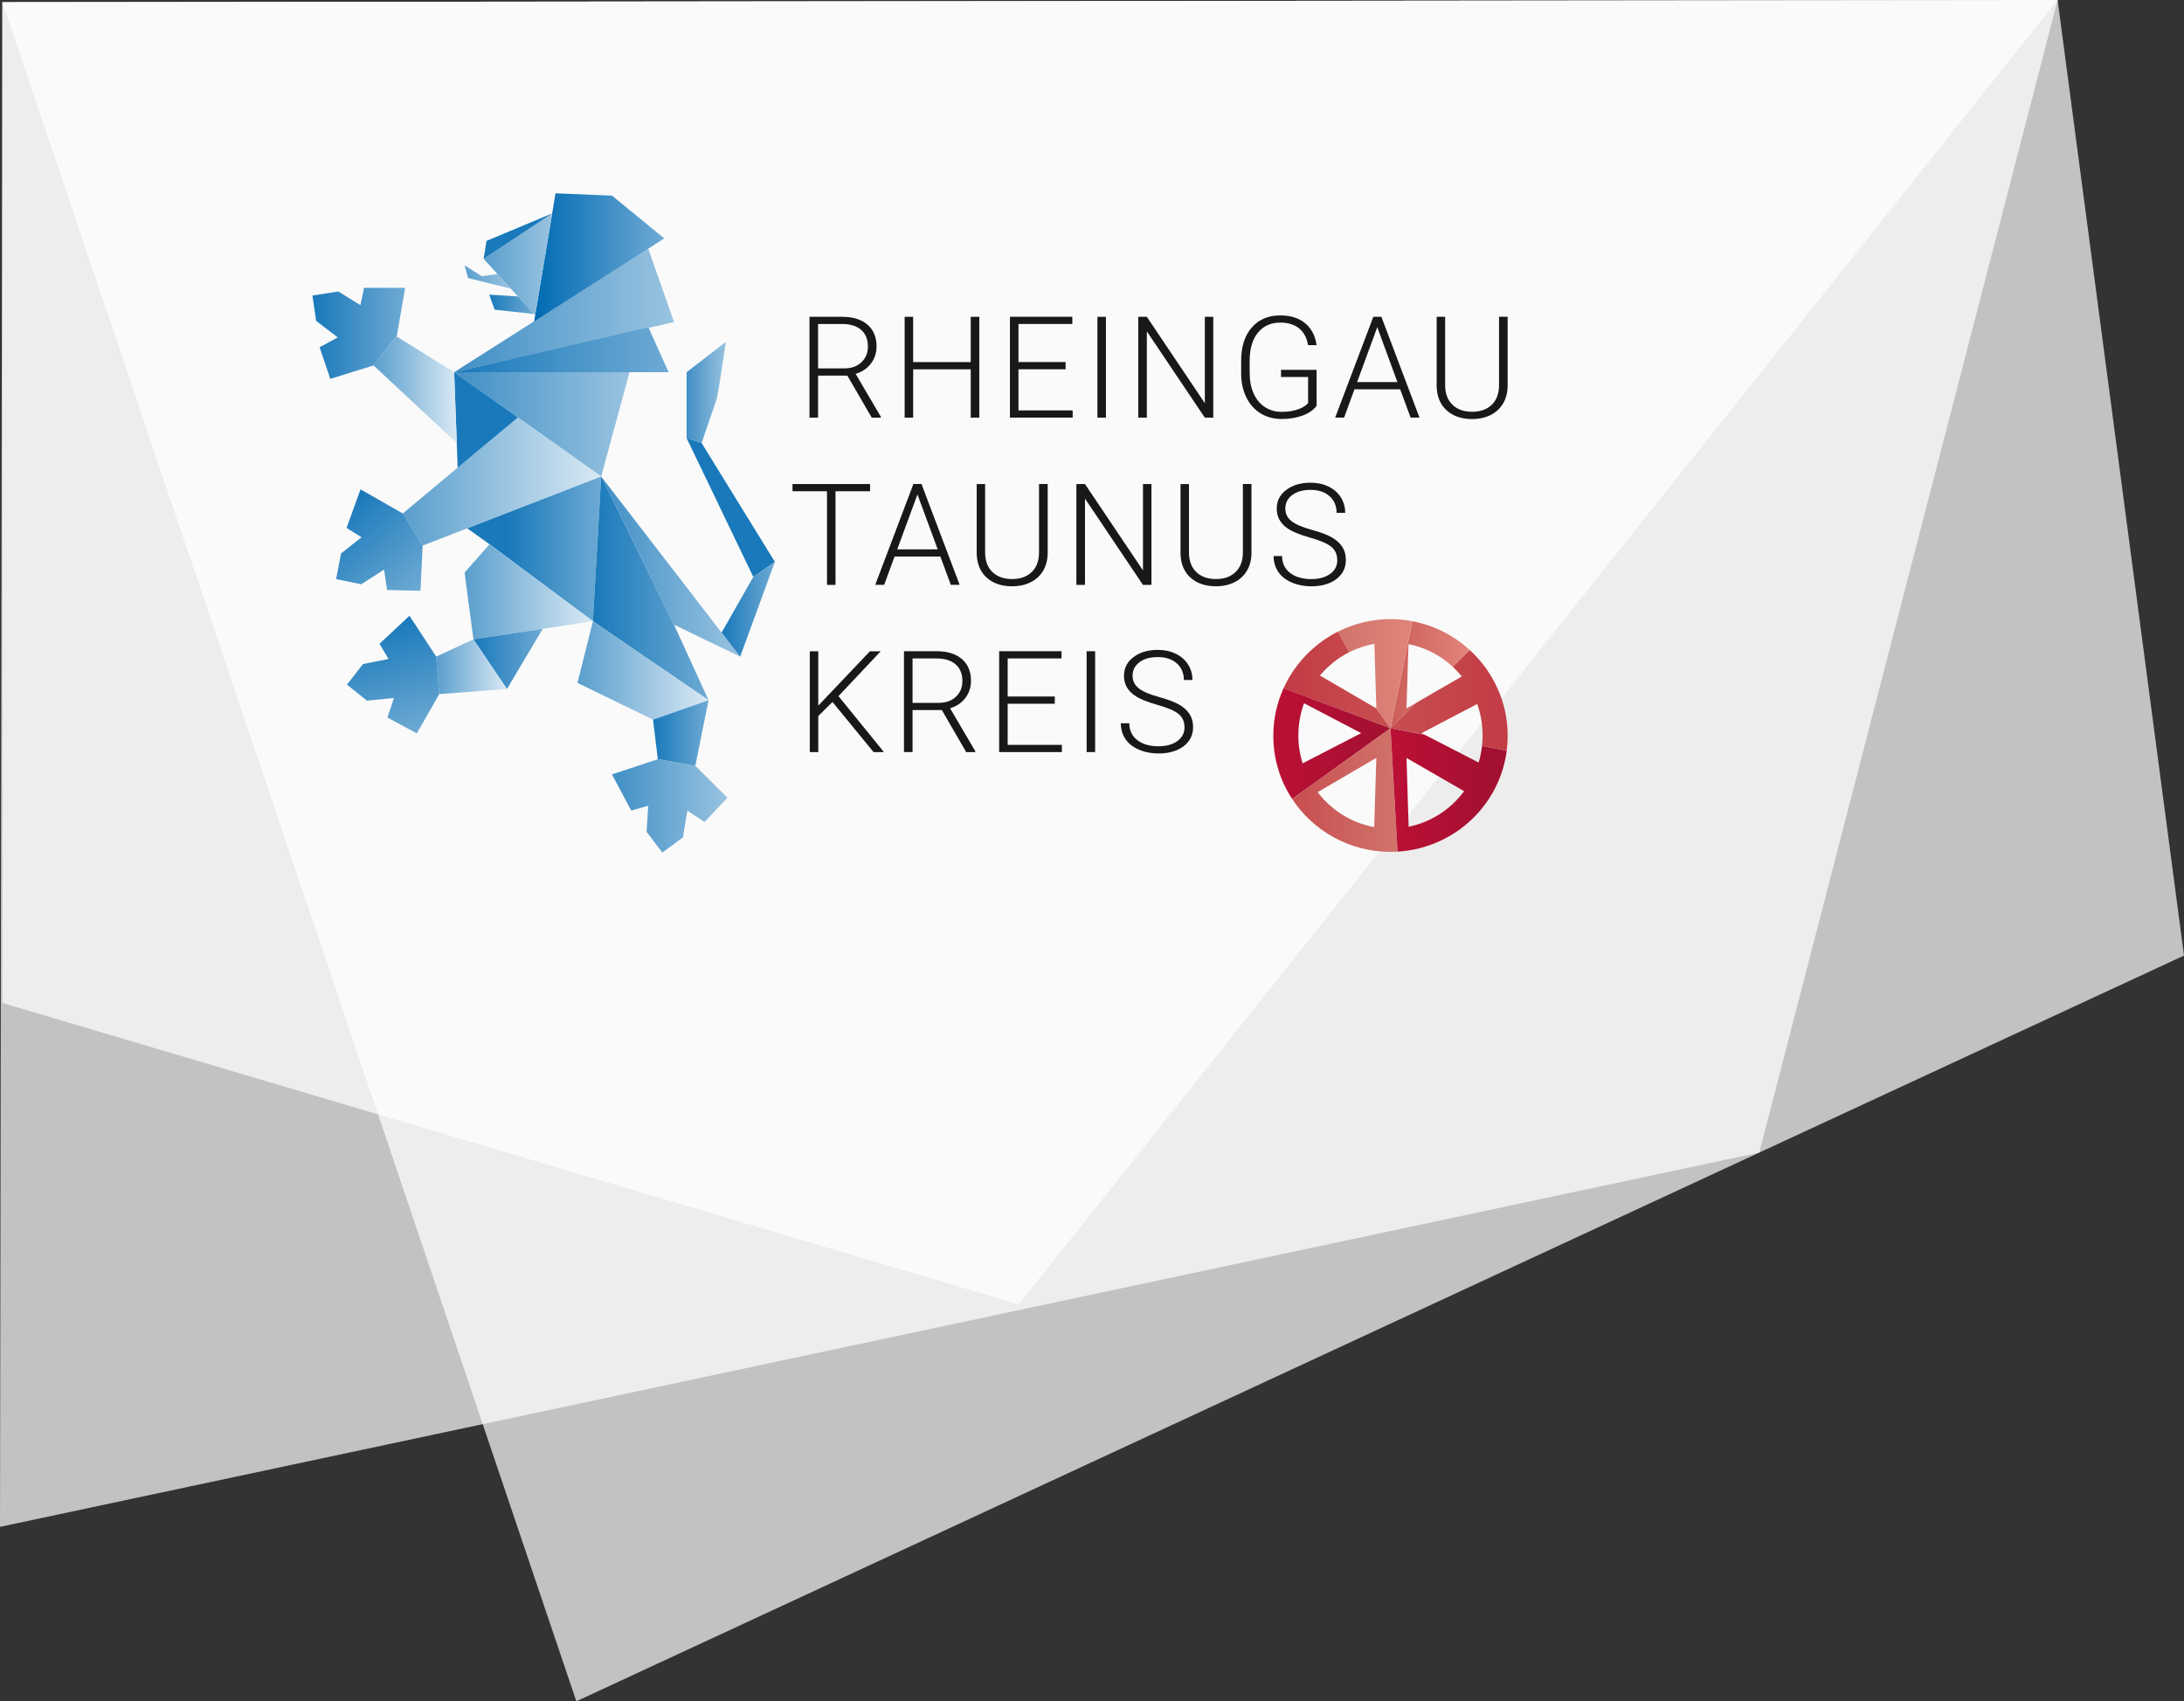 <?xml version="1.0" encoding="UTF-8"?>
<svg id="Ebene_2" data-name="Ebene 2" xmlns="http://www.w3.org/2000/svg" xmlns:xlink="http://www.w3.org/1999/xlink" viewBox="0 0 516.16 402.05">
  <rect x="0" y="0" width="516.16" height="402.05" fill="#333333" stroke="none"/>
  <defs>
    <style>
      .cls-1 {
        fill: url(#Unbenannter_Verlauf_28);
      }

      .cls-2 {
        fill: url(#Unbenannter_Verlauf_19);
      }

      .cls-3 {
        fill: url(#Unbenannter_Verlauf_23-3);
      }

      .cls-4 {
        fill: url(#Unbenannter_Verlauf_30);
      }

      .cls-5 {
        fill: url(#Unbenannter_Verlauf_22-7);
      }

      .cls-6 {
        fill: url(#Unbenannter_Verlauf_7-2);
      }

      .cls-7 {
        fill: url(#Unbenannter_Verlauf_22);
      }

      .cls-8 {
        fill: url(#Unbenannter_Verlauf_22-5);
      }

      .cls-9 {
        fill: url(#Unbenannter_Verlauf_26);
      }

      .cls-10 {
        fill: #1a171b;
      }

      .cls-11 {
        fill: url(#Unbenannter_Verlauf_23);
      }

      .cls-12 {
        fill: url(#Unbenannter_Verlauf_22-8);
      }

      .cls-13 {
        fill: url(#Unbenannter_Verlauf_7);
      }

      .cls-14 {
        fill: url(#Unbenannter_Verlauf_19-2);
      }

      .cls-15 {
        fill: url(#Unbenannter_Verlauf_22-6);
      }

      .cls-16 {
        fill: url(#Unbenannter_Verlauf_23-2);
      }

      .cls-17 {
        fill: url(#Unbenannter_Verlauf_25);
      }

      .cls-18 {
        fill: url(#Unbenannter_Verlauf);
      }

      .cls-19 {
        fill: url(#Unbenannter_Verlauf_24);
      }

      .cls-20 {
        fill: url(#Unbenannter_Verlauf_22-3);
      }

      .cls-21 {
        fill: url(#Unbenannter_Verlauf_23-4);
      }

      .cls-22 {
        fill: #fff;
        isolation: isolate;
        opacity: .7;
      }

      .cls-23 {
        fill: url(#Unbenannter_Verlauf_22-4);
      }

      .cls-24 {
        fill: url(#Unbenannter_Verlauf_29);
      }

      .cls-25 {
        fill: url(#Unbenannter_Verlauf_19-3);
      }

      .cls-26 {
        fill: #1979ba;
      }

      .cls-27 {
        fill: url(#Unbenannter_Verlauf_19-5);
      }

      .cls-28 {
        fill: url(#Unbenannter_Verlauf_23-5);
      }

      .cls-29 {
        fill: url(#Unbenannter_Verlauf_22-9);
      }

      .cls-30 {
        fill: url(#Unbenannter_Verlauf_19-4);
      }

      .cls-31 {
        fill: url(#Unbenannter_Verlauf_27);
      }

      .cls-32 {
        fill: url(#Unbenannter_Verlauf_9);
      }

      .cls-33 {
        fill: url(#Unbenannter_Verlauf_22-2);
      }
    </style>
    <linearGradient id="Unbenannter_Verlauf" data-name="Unbenannter Verlauf" x1="-171.59" y1="492.71" x2="-140.79" y2="492.71" gradientTransform="translate(297.77 -431.76)" gradientUnits="userSpaceOnUse">
      <stop offset="0" stop-color="#006ab3"/>
      <stop offset="1" stop-color="#6eaad4"/>
    </linearGradient>
    <linearGradient id="Unbenannter_Verlauf_7" data-name="Unbenannter Verlauf 7" x1="-183.48" y1="494.24" x2="-167.28" y2="494.24" gradientTransform="translate(297.77 -431.76)" gradientUnits="userSpaceOnUse">
      <stop offset="0" stop-color="#599ecd"/>
      <stop offset="1" stop-color="#99c3e0"/>
    </linearGradient>
    <linearGradient id="Unbenannter_Verlauf_22" data-name="Unbenannter Verlauf 22" x1="-182.15" y1="503.68" x2="-171.59" y2="503.68" gradientTransform="translate(297.77 -431.76)" gradientUnits="userSpaceOnUse">
      <stop offset="0" stop-color="#1979ba"/>
      <stop offset="1" stop-color="#6eaad4"/>
    </linearGradient>
    <linearGradient id="Unbenannter_Verlauf_23" data-name="Unbenannter Verlauf 23" x1="-190.44" y1="505.12" x2="-138.48" y2="505.12" gradientTransform="translate(297.77 -431.76)" gradientUnits="userSpaceOnUse">
      <stop offset="0" stop-color="#408fc6"/>
      <stop offset="1" stop-color="#99c3e0"/>
    </linearGradient>
    <linearGradient id="Unbenannter_Verlauf_22-2" data-name="Unbenannter Verlauf 22" x1="-190.44" y1="514.41" x2="-139.75" y2="514.41" xlink:href="#Unbenannter_Verlauf_22"/>
    <linearGradient id="Unbenannter_Verlauf_23-2" data-name="Unbenannter Verlauf 23" y1="532.04" x2="-149" y2="532.04" xlink:href="#Unbenannter_Verlauf_23"/>
    <linearGradient id="Unbenannter_Verlauf_7-2" data-name="Unbenannter Verlauf 7" x1="-187.98" y1="497.22" x2="-177.05" y2="497.22" xlink:href="#Unbenannter_Verlauf_7"/>
    <linearGradient id="Unbenannter_Verlauf_19" data-name="Unbenannter Verlauf 19" x1="-202.58" y1="545.55" x2="-155.69" y2="545.55" gradientTransform="translate(297.77 -431.76)" gradientUnits="userSpaceOnUse">
      <stop offset="0" stop-color="#599ecd"/>
      <stop offset="1" stop-color="#d9e9f4"/>
    </linearGradient>
    <linearGradient id="Unbenannter_Verlauf_9" data-name="Unbenannter Verlauf 9" x1="-187.35" y1="561.47" x2="-155.69" y2="561.47" gradientTransform="translate(297.77 -431.76)" gradientUnits="userSpaceOnUse">
      <stop offset=".3" stop-color="#1979ba"/>
      <stop offset="1" stop-color="#6eaad4"/>
    </linearGradient>
    <linearGradient id="Unbenannter_Verlauf_23-3" data-name="Unbenannter Verlauf 23" x1="-155.69" y1="565.66" x2="-122.85" y2="565.66" xlink:href="#Unbenannter_Verlauf_23"/>
    <linearGradient id="Unbenannter_Verlauf_22-3" data-name="Unbenannter Verlauf 22" x1="-157.65" y1="570.8" x2="-130.32" y2="570.8" xlink:href="#Unbenannter_Verlauf_22"/>
    <linearGradient id="Unbenannter_Verlauf_19-2" data-name="Unbenannter Verlauf 19" x1="-161.29" y1="590.19" x2="-130.32" y2="590.19" xlink:href="#Unbenannter_Verlauf_19"/>
    <linearGradient id="Unbenannter_Verlauf_23-4" data-name="Unbenannter Verlauf 23" x1="-135.51" y1="524.5" x2="-126.22" y2="524.5" xlink:href="#Unbenannter_Verlauf_23"/>
    <linearGradient id="Unbenannter_Verlauf_22-4" data-name="Unbenannter Verlauf 22" x1="-127.24" y1="575.74" x2="-114.65" y2="575.74" xlink:href="#Unbenannter_Verlauf_22"/>
    <linearGradient id="Unbenannter_Verlauf_19-3" data-name="Unbenannter Verlauf 19" x1="-187.98" y1="571.62" x2="-157.65" y2="571.62" xlink:href="#Unbenannter_Verlauf_19"/>
    <linearGradient id="Unbenannter_Verlauf_22-5" data-name="Unbenannter Verlauf 22" x1="-185.89" y1="587.47" x2="-169.5" y2="587.47" xlink:href="#Unbenannter_Verlauf_22"/>
    <linearGradient id="Unbenannter_Verlauf_19-4" data-name="Unbenannter Verlauf 19" x1="-194.73" y1="589.32" x2="-177.96" y2="589.32" xlink:href="#Unbenannter_Verlauf_19"/>
    <linearGradient id="Unbenannter_Verlauf_22-6" data-name="Unbenannter Verlauf 22" x1="-143.44" y1="604.99" x2="-130.32" y2="604.99" xlink:href="#Unbenannter_Verlauf_22"/>
    <linearGradient id="Unbenannter_Verlauf_19-5" data-name="Unbenannter Verlauf 19" x1="-209.5" y1="523.84" x2="-189.8" y2="523.84" xlink:href="#Unbenannter_Verlauf_19"/>
    <linearGradient id="Unbenannter_Verlauf_22-7" data-name="Unbenannter Verlauf 22" x1="-223.93" y1="510.53" x2="-202.03" y2="510.53" xlink:href="#Unbenannter_Verlauf_22"/>
    <linearGradient id="Unbenannter_Verlauf_22-8" data-name="Unbenannter Verlauf 22" x1="57.82" y1="-327.53" x2="85.12" y2="-327.53" gradientTransform="translate(-202.39 296.81) rotate(48)" xlink:href="#Unbenannter_Verlauf_22"/>
    <linearGradient id="Unbenannter_Verlauf_22-9" data-name="Unbenannter Verlauf 22" x1="-66.63" y1="-773.67" x2="-39.33" y2="-773.67" gradientTransform="translate(-640.46 412.03) rotate(75)" xlink:href="#Unbenannter_Verlauf_22"/>
    <linearGradient id="Unbenannter_Verlauf_23-5" data-name="Unbenannter Verlauf 23" x1="60.36" y1="-483.7" x2="87.66" y2="-483.7" gradientTransform="translate(84.27 674.14)" xlink:href="#Unbenannter_Verlauf_23"/>
    <linearGradient id="Unbenannter_Verlauf_24" data-name="Unbenannter Verlauf 24" x1="30.84" y1="597.27" x2="58.55" y2="597.27" gradientTransform="translate(297.77 -431.76)" gradientUnits="userSpaceOnUse">
      <stop offset="0" stop-color="#c84e50"/>
      <stop offset="1" stop-color="#c23c45"/>
    </linearGradient>
    <linearGradient id="Unbenannter_Verlauf_25" data-name="Unbenannter Verlauf 25" x1="30.85" y1="591.21" x2="49.57" y2="591.21" gradientTransform="translate(297.77 -431.76)" gradientUnits="userSpaceOnUse">
      <stop offset="0" stop-color="#cc5d59"/>
      <stop offset="1" stop-color="#e1857b"/>
    </linearGradient>
    <linearGradient id="Unbenannter_Verlauf_26" data-name="Unbenannter Verlauf 26" x1="18.45" y1="590.97" x2="36.01" y2="590.97" gradientTransform="translate(297.77 -431.76)" gradientUnits="userSpaceOnUse">
      <stop offset="0" stop-color="#d0736b"/>
      <stop offset="1" stop-color="#e1857b"/>
    </linearGradient>
    <linearGradient id="Unbenannter_Verlauf_27" data-name="Unbenannter Verlauf 27" x1="5.58" y1="592.44" x2="30.85" y2="592.44" gradientTransform="translate(297.77 -431.76)" gradientUnits="userSpaceOnUse">
      <stop offset="0" stop-color="#c23c45"/>
      <stop offset="1" stop-color="#c84e50"/>
    </linearGradient>
    <linearGradient id="Unbenannter_Verlauf_28" data-name="Unbenannter Verlauf 28" x1="3.16" y1="607.48" x2="30.84" y2="607.48" gradientTransform="translate(297.77 -431.76)" gradientUnits="userSpaceOnUse">
      <stop offset="0" stop-color="#bc1036"/>
      <stop offset=".93" stop-color="#a31030"/>
    </linearGradient>
    <linearGradient id="Unbenannter_Verlauf_29" data-name="Unbenannter Verlauf 29" x1="7.61" y1="618.46" x2="32.53" y2="618.46" gradientTransform="translate(297.77 -431.76)" gradientUnits="userSpaceOnUse">
      <stop offset="0" stop-color="#c84e50"/>
      <stop offset="1" stop-color="#d0736b"/>
    </linearGradient>
    <linearGradient id="Unbenannter_Verlauf_30" data-name="Unbenannter Verlauf 30" x1="30.84" y1="618.44" x2="58.32" y2="618.44" gradientTransform="translate(297.77 -431.76)" gradientUnits="userSpaceOnUse">
      <stop offset="0" stop-color="#bc1036"/>
      <stop offset=".85" stop-color="#a31030"/>
    </linearGradient>
  </defs>
  <g id="Ebene_1-2" data-name="Ebene 1">
    <g id="Ebene_2-2" data-name="Ebene 2">
      <polygon class="cls-22" points="0 360.83 415.78 272.38 486.29 0 .55 .52 0 360.83"/>
    </g>
    <g id="Ebene_3" data-name="Ebene 3">
      <polyline class="cls-22" points=".55 .52 136.21 402.05 516.16 225.82 486.29 0"/>
    </g>
    <g id="Ebene_4" data-name="Ebene 4">
      <polygon class="cls-22" points=".55 237.02 240.76 308.26 486.29 0 .55 .52 .55 237.02"/>
    </g>
    <g id="Ebene_5" data-name="Ebene 5">
      <g>
        <g>
          <g>
            <polygon class="cls-18" points="144.64 46.23 131.29 45.68 126.19 76.23 156.98 56.34 144.64 46.23"/>
            <polygon class="cls-13" points="130.49 50.44 114.3 61.17 126.47 74.52 130.49 50.44"/>
            <polygon class="cls-26" points="114.98 56.93 114.3 61.17 130.49 50.44 114.98 56.93"/>
            <polygon class="cls-7" points="122.4 70.05 115.62 69.64 116.9 73.19 126.19 74.2 122.4 70.05"/>
            <polygon class="cls-11" points="153.2 58.77 159.3 76.11 107.33 87.96 153.2 58.77"/>
            <polygon class="cls-33" points="158.02 87.96 153.25 77.36 107.33 87.96 148.14 87.96 158.02 87.96"/>
            <polyline class="cls-16" points="142.08 112.61 142.08 112.61 107.33 87.96 148.78 87.96"/>
            <polygon class="cls-6" points="117.58 64.76 113.87 65.27 109.8 62.71 110.29 64.49 110.63 65.72 120.72 68.21 117.58 64.76"/>
            <polygon class="cls-2" points="122.4 98.65 95.19 121.34 99.89 128.93 142.08 112.61 122.4 98.65"/>
            <polygon class="cls-32" points="110.43 124.86 142.08 112.61 140.13 146.81 115.62 128.56 110.43 124.86"/>
            <polygon class="cls-3" points="174.93 155.19 142.08 112.61 159.3 147.63 174.93 155.19"/>
            <polygon class="cls-20" points="159.3 147.63 142.08 112.61 140.13 146.81 167.46 165.48 159.3 147.63"/>
            <polygon class="cls-14" points="140.13 146.81 136.48 161.38 154.34 170.07 167.46 165.48 140.13 146.81"/>
            <path class="cls-21" d="m162.27,87.96v15.57l3.55,1.17,3.55-10.37c.27-.55,2.19-13.55,2.19-13.55l-9.29,7.18Z"/>
            <polygon class="cls-26" points="165.82 104.7 162.27 103.53 178.03 136.33 183.13 132.78 165.82 104.7"/>
            <polygon class="cls-23" points="178.03 136.33 170.54 149.5 174.93 155.19 183.13 132.78 178.03 136.33"/>
            <polygon class="cls-26" points="108.16 110.53 107.33 87.96 122.4 98.65 108.16 110.53"/>
            <polygon class="cls-25" points="115.68 128.63 109.8 135.33 111.89 151.09 140.13 146.81 115.68 128.63"/>
            <polygon class="cls-8" points="119.81 162.83 128.27 148.61 111.89 151.09 119.81 162.83"/>
            <polygon class="cls-30" points="111.89 151.09 103.05 155.19 103.81 164.03 119.81 162.83 111.89 151.09"/>
            <polygon class="cls-15" points="154.34 170.07 155.46 179.4 164.33 180.98 167.46 165.48 154.34 170.07"/>
            <polygon class="cls-27" points="107.33 87.96 93.7 79.48 88.28 86.36 107.97 104.7 107.33 87.96"/>
          </g>
          <polygon class="cls-5" points="78.06 89.53 88.28 86.36 93.8 79.34 95.75 68.02 86.05 68.02 85.18 72.11 79.94 68.88 73.84 69.85 74.72 75.84 79.82 79.73 75.54 82.06 78.06 89.53"/>
          <polygon class="cls-12" points="99.38 139.62 99.89 128.93 95.19 121.34 85.21 115.65 81.9 124.76 85.44 126.97 80.61 130.79 79.44 136.85 85.37 138.08 90.77 134.61 91.49 139.43 99.38 139.62"/>
          <polygon class="cls-29" points="98.51 173.32 103.81 164.03 103.07 155.13 96.77 145.53 89.68 152.14 91.83 155.72 85.79 156.93 82 161.8 86.73 165.58 93.11 164.95 91.56 169.57 98.51 173.32"/>
          <polygon class="cls-28" points="171.92 188.51 164.33 180.98 155.54 179.4 144.63 183 149.18 191.56 153.2 190.41 152.81 196.56 156.53 201.48 161.41 197.89 162.44 191.56 166.51 194.26 171.92 188.51"/>
        </g>
        <g>
          <path class="cls-19" d="m347.34,153.61l-4.01,3.96c.77.71,1.49,1.48,2.15,2.29l-10.76,6.21-6.11,6.03,8.19,1.58-.83-.43,13.15-6.88c.82,2.33,1.27,4.83,1.27,7.43,0,.84-.05,1.66-.14,2.48l5.84,1.13c.15-1.16.23-2.34.23-3.54,0-8.02-3.48-15.23-8.98-20.27Z"/>
          <path class="cls-17" d="m328.62,172.11l6.11-6.04-2.32,1.34.47-15.19c4.01.79,7.59,2.69,10.46,5.35l4.01-3.96c-3.73-3.42-8.4-5.83-13.55-6.81l-5.17,25.3Z"/>
          <path class="cls-9" d="m333.79,146.8c-1.68-.32-3.41-.49-5.17-.49-4.43,0-8.65,1.06-12.39,2.95l2.65,4.87c1.84-.93,3.83-1.61,5.94-1.98l.46,15.27,3.35,4.69,5.17-25.31Z"/>
          <path class="cls-31" d="m325.28,167.41l-13.33-7.76c1.9-2.28,4.25-4.17,6.92-5.52l-2.65-4.87c-5.66,2.85-10.24,7.58-12.86,13.37l25.26,9.48-3.35-4.69Z"/>
          <path class="cls-1" d="m303.36,162.63c-1.56,3.44-2.43,7.24-2.43,11.25,0,5.54,1.64,10.65,4.46,14.94l23.23-16.71-25.26-9.48Zm3.49,11.18c0-2.67.47-5.24,1.34-7.62l13.51,7.07-13.84,7.13c-.66-2.08-1.01-4.3-1.01-6.59Z"/>
          <path class="cls-24" d="m328.62,172.11l-23.23,16.71c4.96,7.55,13.57,12.49,23.23,12.49.57,0,1.13-.02,1.69-.05l-1.69-29.15Zm-3.84,23.35c-5.42-.99-10.15-4.03-13.38-8.26l13.88-8.09-.5,16.35Z"/>
          <path class="cls-4" d="m356.1,177.42l-5.84-1.13c-.15,1.34-.42,2.65-.81,3.91l-12.64-6.51-8.19-1.58,1.68,29.15c13.22-.79,24.11-10.8,25.79-23.84Zm-23.19,17.96l-.5-16.26,13.62,7.86c-3.15,4.24-7.78,7.31-13.12,8.4Z"/>
        </g>
        <g>
          <path class="cls-10" d="m200.26,88.76h-6.92v9.94h-2.03v-23.83h7.74c2.54,0,4.53.62,5.96,1.85s2.15,2.95,2.15,5.17c0,1.53-.45,2.87-1.34,4.04-.9,1.17-2.1,1.97-3.6,2.42l5.96,10.15v.21h-2.15l-5.76-9.93Zm-6.92-1.7h6.17c1.69,0,3.05-.48,4.07-1.44,1.02-.96,1.54-2.21,1.54-3.74,0-1.68-.53-2.99-1.6-3.92-1.07-.93-2.57-1.39-4.5-1.39h-5.68v10.49h0Z"/>
          <path class="cls-10" d="m231.45,98.7h-2.03v-11.42h-13.61v11.42h-2.01v-23.83h2.01v10.7h13.61v-10.7h2.03v23.83h0Z"/>
          <path class="cls-10" d="m251.84,87.27h-11.14v9.72h12.81v1.7h-14.82v-23.83h14.74v1.7h-12.73v9h11.14v1.7h0Z"/>
          <path class="cls-10" d="m261.37,98.7h-2.01v-23.83h2.01v23.83Z"/>
          <path class="cls-10" d="m286.75,98.7h-2.01l-13.7-20.39v20.39h-2.03v-23.83h2.03l13.71,20.41v-20.41h1.99v23.83h0Z"/>
          <path class="cls-10" d="m311.17,95.87c-.7.99-1.79,1.77-3.28,2.32-1.49.56-3.15.83-5,.83s-3.52-.45-4.98-1.34c-1.45-.9-2.58-2.16-3.37-3.8-.8-1.64-1.2-3.51-1.21-5.63v-3.01c0-3.3.84-5.92,2.5-7.83,1.67-1.91,3.91-2.87,6.73-2.87,2.45,0,4.43.62,5.92,1.87,1.49,1.25,2.38,2.97,2.67,5.16h-2.01c-.29-1.75-1.01-3.08-2.13-3.98-1.13-.9-2.61-1.35-4.43-1.35-2.23,0-3.99.79-5.29,2.38-1.3,1.58-1.95,3.82-1.95,6.7v2.82c0,1.81.31,3.42.92,4.81.62,1.39,1.5,2.47,2.65,3.23,1.15.76,2.48,1.15,3.97,1.15,1.73,0,3.22-.27,4.47-.82.81-.36,1.41-.78,1.8-1.26v-6.15h-6.4v-1.7h8.41v8.48h0Z"/>
          <path class="cls-10" d="m330.9,92h-10.79l-2.45,6.69h-2.11l9.02-23.83h1.9l9.01,23.83h-2.1l-2.47-6.69Zm-10.17-1.7h9.53l-4.76-12.98-4.77,12.98Z"/>
        </g>
        <path class="cls-10" d="m356.31,74.87v16.27c-.01,1.6-.36,3-1.06,4.19-.7,1.19-1.68,2.1-2.95,2.74s-2.73.96-4.38.96c-2.51,0-4.52-.69-6.03-2.06-1.51-1.37-2.3-3.26-2.35-5.69v-16.42h2v16.12c0,2.01.57,3.56,1.72,4.67,1.15,1.11,2.7,1.66,4.66,1.66s3.52-.56,4.65-1.67c1.14-1.11,1.71-2.66,1.71-4.65v-16.14h2.03Z"/>
        <g>
          <path class="cls-10" d="m205.63,116.09h-8.17v22.13h-2.01v-22.13h-8.15v-1.7h18.33v1.7Z"/>
          <path class="cls-10" d="m222.24,131.52h-10.82l-2.46,6.69h-2.11l9.02-23.83h1.91l9.02,23.83h-2.09l-2.47-6.69Zm-10.19-1.7h9.56l-4.78-12.98-4.78,12.98Z"/>
        </g>
        <g>
          <path class="cls-10" d="m247.61,114.39v16.27c-.01,1.6-.37,3-1.06,4.19-.7,1.19-1.68,2.1-2.96,2.74-1.27.64-2.73.96-4.38.96-2.51,0-4.52-.69-6.03-2.05-1.51-1.37-2.29-3.26-2.35-5.69v-16.42h1.99v16.12c0,2.01.57,3.57,1.72,4.67,1.15,1.11,2.7,1.66,4.66,1.66s3.51-.56,4.65-1.67c1.14-1.11,1.71-2.66,1.71-4.65v-16.14h2.03Z"/>
          <path class="cls-10" d="m272.13,138.22h-2.01l-13.7-20.39v20.39h-2.03v-23.83h2.03l13.71,20.41v-20.41h2v23.83Z"/>
          <path class="cls-10" d="m295.77,114.39v16.27c-.01,1.6-.36,3-1.06,4.19-.7,1.19-1.68,2.1-2.95,2.74-1.27.64-2.73.96-4.38.96-2.51,0-4.52-.69-6.03-2.05-1.51-1.37-2.3-3.26-2.35-5.69v-16.42h2v16.12c0,2.01.57,3.57,1.72,4.67,1.15,1.11,2.7,1.66,4.66,1.66s3.51-.56,4.65-1.67c1.14-1.11,1.71-2.66,1.71-4.65v-16.14h2.03Z"/>
          <path class="cls-10" d="m316.04,132.36c0-1.32-.46-2.36-1.39-3.13-.93-.77-2.62-1.5-5.09-2.19-2.47-.69-4.27-1.45-5.4-2.27-1.61-1.16-2.42-2.67-2.42-4.55s.75-3.3,2.25-4.44,3.42-1.71,5.75-1.71c1.58,0,3,.31,4.25.92,1.25.61,2.22,1.46,2.9,2.55s1.03,2.31,1.03,3.65h-2.03c0-1.63-.56-2.94-1.67-3.93-1.11-.99-2.61-1.49-4.48-1.49s-3.27.41-4.35,1.22c-1.08.81-1.62,1.88-1.62,3.19,0,1.21.48,2.2,1.46,2.97.97.76,2.52,1.44,4.66,2.02,2.14.58,3.76,1.19,4.86,1.82,1.1.63,1.93,1.38,2.49,2.25.56.87.84,1.9.84,3.09,0,1.88-.75,3.38-2.25,4.52-1.5,1.14-3.48,1.7-5.93,1.7-1.68,0-3.22-.3-4.62-.9-1.4-.6-2.47-1.44-3.19-2.52-.73-1.08-1.09-2.32-1.09-3.72h2.01c0,1.68.63,3.01,1.88,3.98,1.26.97,2.92,1.46,5.01,1.46,1.85,0,3.34-.41,4.47-1.23,1.13-.82,1.69-1.9,1.69-3.26Z"/>
        </g>
        <g>
          <path class="cls-10" d="m196.74,165.9l-3.35,3.31v8.53h-2.01v-23.83h2.01v12.85l12.21-12.85h2.54l-9.98,10.6,10.75,13.23h-2.45l-9.7-11.83Z"/>
          <path class="cls-10" d="m222.59,167.8h-6.92v9.93h-2.03v-23.83h7.74c2.54,0,4.52.62,5.96,1.85,1.43,1.23,2.14,2.95,2.14,5.17,0,1.52-.45,2.87-1.34,4.04-.9,1.17-2.1,1.97-3.6,2.42l5.96,10.15v.21h-2.15l-5.76-9.94Zm-6.92-1.7h6.17c1.69,0,3.05-.48,4.07-1.44,1.02-.96,1.54-2.21,1.54-3.74,0-1.68-.54-2.99-1.6-3.92-1.07-.93-2.57-1.39-4.5-1.39h-5.68v10.49h0Z"/>
          <path class="cls-10" d="m249.29,166.31h-11.14v9.72h12.81v1.7h-14.82v-23.83h14.74v1.7h-12.73v9h11.14v1.7Z"/>
          <path class="cls-10" d="m258.82,177.73h-2.01v-23.83h2.01v23.83Z"/>
          <path class="cls-10" d="m279.94,171.87c0-1.32-.46-2.36-1.39-3.13-.93-.77-2.62-1.5-5.09-2.19s-4.27-1.45-5.4-2.27c-1.61-1.15-2.42-2.67-2.42-4.55s.75-3.3,2.25-4.44c1.5-1.14,3.42-1.71,5.75-1.71,1.58,0,3,.31,4.25.92,1.25.61,2.22,1.46,2.9,2.55.69,1.09,1.03,2.31,1.03,3.65h-2.03c0-1.63-.56-2.94-1.67-3.93s-2.61-1.49-4.48-1.49-3.27.41-4.35,1.22c-1.08.81-1.62,1.88-1.62,3.19,0,1.21.48,2.2,1.46,2.97.97.77,2.52,1.44,4.66,2.02,2.14.59,3.76,1.19,4.86,1.82,1.1.63,1.93,1.38,2.49,2.25.56.87.83,1.9.83,3.09,0,1.88-.75,3.38-2.25,4.52-1.5,1.13-3.48,1.7-5.93,1.7-1.68,0-3.23-.3-4.62-.9-1.4-.6-2.47-1.44-3.19-2.52-.73-1.08-1.09-2.32-1.09-3.72h2.01c0,1.68.63,3.01,1.88,3.98,1.25.97,2.92,1.46,5.01,1.46,1.85,0,3.34-.41,4.47-1.23,1.12-.82,1.69-1.9,1.69-3.25Z"/>
        </g>
      </g>
    </g>
  </g>
</svg>
